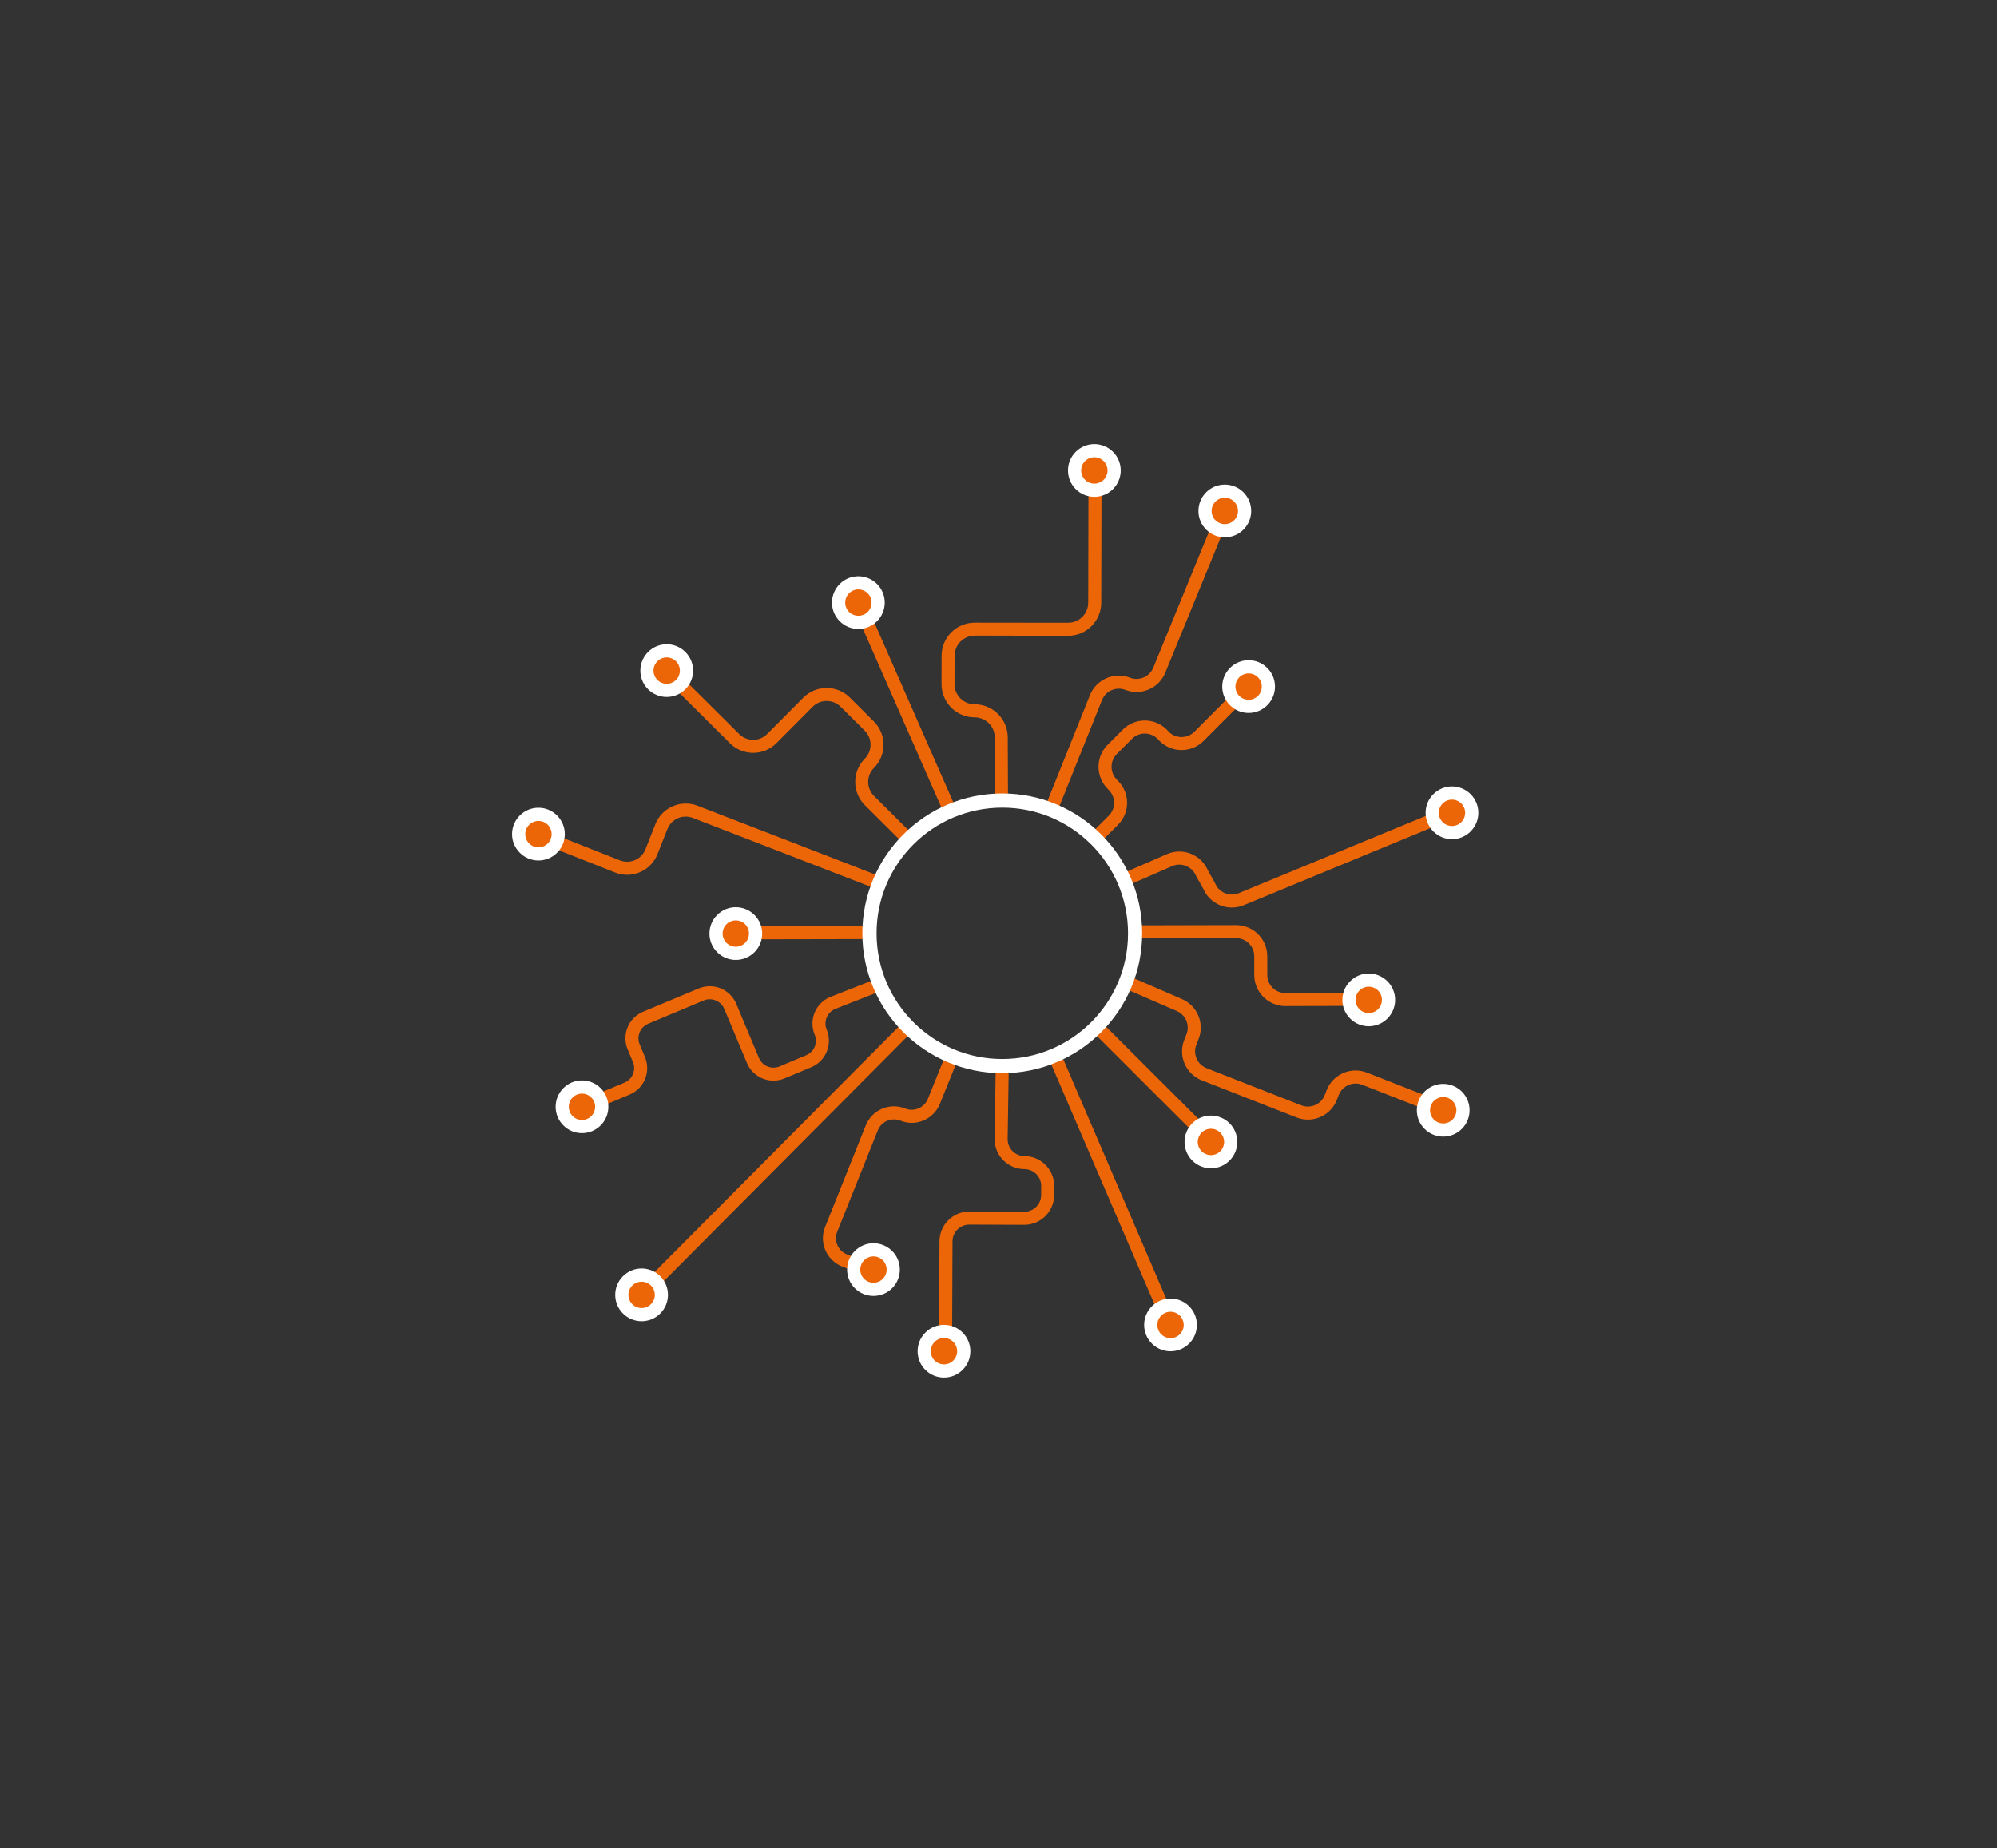 <?xml version="1.0" encoding="utf-8"?>
<!-- Generator: Adobe Illustrator 27.9.0, SVG Export Plug-In . SVG Version: 6.00 Build 0)  -->
<svg version="1.1" id="Ebene_1" xmlns="http://www.w3.org/2000/svg" xmlns:xlink="http://www.w3.org/1999/xlink" x="0px" y="0px"
	 viewBox="0 0 536.72 496.82" style="enable-background:new 0 0 536.72 496.82;" xml:space="preserve">
<rect x="0" y="0" width="536.72" height="496.82" fill="#333333" stroke="none"/>
<style type="text/css">
	.st0{clip-path:url(#SVGID_00000160874737945868322180000008705076298195822727_);fill:#EC6608;}
	.st1{clip-path:url(#SVGID_00000160874737945868322180000008705076298195822727_);fill:#FFFFFF;}
</style>
<g>
	<defs>
		<rect id="SVGID_1_" width="536.72" height="496.82"/>
	</defs>
	<clipPath id="SVGID_00000042012885910851558900000002851108403604930440_">
		<use xlink:href="#SVGID_1_"  style="overflow:visible;"/>
	</clipPath>
	<path style="clip-path:url(#SVGID_00000042012885910851558900000002851108403604930440_);fill:#EC6608;" d="M326.34,139.49
		l-16.4,40.04l0-0.01c-0.77,1.87-2.58,2.99-4.49,3c-0.58,0-1.17-0.11-1.75-0.33c-0.99-0.38-2.01-0.56-3.01-0.56
		c-3.32,0-6.45,1.99-7.76,5.25l-11.68,29.13l3.25,1.3l11.68-29.13c0.76-1.9,2.58-3.05,4.51-3.05c0.58,0,1.17,0.1,1.75,0.33
		c0.99,0.38,2.01,0.56,3.01,0.56c3.28,0,6.39-1.95,7.72-5.15l0-0.01l16.41-40.04L326.34,139.49z"/>
	<path style="clip-path:url(#SVGID_00000042012885910851558900000002851108403604930440_);fill:#EC6608;" d="M303.6,237.83
		l11.41-4.99c0.64-0.28,1.3-0.41,1.94-0.41c0.95,0,1.88,0.28,2.67,0.8c0.79,0.52,1.43,1.26,1.82,2.2l0.04,0.1l1.97,3.48l1.52-0.86
		l-1.62,0.67c1.34,3.21,4.45,5.16,7.73,5.15c1.07,0,2.15-0.21,3.19-0.63l52.25-21.59l-1.34-3.23l-52.25,21.59
		c-0.61,0.25-1.24,0.37-1.85,0.37c-0.95,0-1.88-0.28-2.67-0.8s-1.43-1.26-1.82-2.2l-0.04-0.1l-1.97-3.49l-1.52,0.86l1.62-0.67
		c-0.67-1.61-1.79-2.9-3.14-3.79c-1.35-0.89-2.95-1.37-4.59-1.37c-1.12,0-2.26,0.23-3.35,0.7l-11.41,4.99L303.6,237.83z"/>
	<path style="clip-path:url(#SVGID_00000042012885910851558900000002851108403604930440_);fill:#EC6608;" d="M302.52,265.83
		l13.77,5.97c1.83,0.79,2.93,2.58,2.93,4.46c0,0.59-0.11,1.19-0.34,1.77l-0.61,1.55c-0.39,1-0.58,2.03-0.58,3.05
		c0,1.67,0.5,3.29,1.42,4.66c0.91,1.37,2.25,2.48,3.89,3.13l25.46,9.98c1,0.39,2.03,0.58,3.05,0.58c1.67,0,3.29-0.5,4.66-1.42
		c1.37-0.91,2.48-2.25,3.13-3.89l0.51-1.31c0.38-0.96,1.02-1.73,1.82-2.26c0.8-0.53,1.74-0.83,2.71-0.83c0.59,0,1.18,0.11,1.77,0.34
		l17.38,6.81l1.28-3.26l-17.38-6.81c-1-0.39-2.03-0.58-3.05-0.58c-1.67,0-3.29,0.5-4.66,1.42c-1.37,0.91-2.48,2.25-3.13,3.89
		l-0.51,1.31c-0.38,0.96-1.02,1.73-1.82,2.26c-0.8,0.53-1.74,0.83-2.71,0.83c-0.59,0-1.18-0.11-1.77-0.34l-25.46-9.98
		c-0.96-0.38-1.73-1.02-2.26-1.82c-0.53-0.8-0.83-1.74-0.83-2.71c0-0.59,0.11-1.18,0.34-1.77l0.61-1.55c0.39-1,0.58-2.03,0.58-3.05
		c0-3.24-1.9-6.31-5.04-7.67l-13.77-5.97L302.52,265.83z"/>
	<polyline style="clip-path:url(#SVGID_00000042012885910851558900000002851108403604930440_);fill:#EC6608;" points="
		314.62,351.88 285.25,283.55 282.03,284.93 311.41,353.26 	"/>
	<path style="clip-path:url(#SVGID_00000042012885910851558900000002851108403604930440_);fill:#EC6608;" d="M254.02,283.91
		l-4.65,11.51c-0.37,0.91-0.99,1.64-1.75,2.14c-0.76,0.5-1.67,0.78-2.59,0.78c-0.58,0-1.16-0.11-1.73-0.34
		c-0.99-0.4-2.02-0.59-3.03-0.59c-1.62,0-3.2,0.48-4.53,1.37c-1.33,0.88-2.42,2.17-3.06,3.77l-10.92,27.29
		c-0.4,0.99-0.59,2.02-0.59,3.03c0,1.62,0.49,3.2,1.37,4.53c0.88,1.33,2.18,2.42,3.77,3.06l4.54,1.82l1.3-3.25l-4.54-1.82
		c-0.92-0.37-1.64-0.98-2.15-1.75c-0.51-0.76-0.79-1.67-0.79-2.59c0-0.58,0.11-1.16,0.34-1.73l10.92-27.29
		c0.37-0.92,0.99-1.64,1.75-2.15c0.76-0.51,1.67-0.78,2.59-0.78c0.58,0,1.16,0.11,1.73,0.34c0.99,0.4,2.02,0.59,3.03,0.59
		c1.62,0,3.19-0.48,4.52-1.36c1.33-0.88,2.42-2.17,3.06-3.75l4.65-11.51L254.02,283.91z"/>
	<path style="clip-path:url(#SVGID_00000042012885910851558900000002851108403604930440_);fill:#EC6608;" d="M234.99,263.36
		l-11.73,4.61c-1.52,0.6-2.75,1.63-3.59,2.89c-0.84,1.26-1.31,2.76-1.31,4.3c0,1,0.2,2.01,0.6,2.98c0.23,0.54,0.33,1.09,0.33,1.63
		c0,1.65-0.97,3.22-2.6,3.9l-7.18,3.01c-0.54,0.23-1.09,0.33-1.63,0.33c-1.65,0-3.22-0.97-3.9-2.6l-6.09-14.54
		c-0.62-1.48-1.65-2.67-2.9-3.48c-1.25-0.82-2.72-1.26-4.23-1.26c-1,0-2.01,0.19-2.98,0.6l-14.95,6.26
		c-2.96,1.24-4.74,4.11-4.74,7.13c0,1,0.19,2.01,0.6,2.98l1.42,3.4c0.23,0.54,0.33,1.09,0.33,1.63c0,0.82-0.24,1.63-0.69,2.32
		c-0.45,0.68-1.09,1.24-1.9,1.58l-7.99,3.34l1.35,3.23l7.99-3.34c2.96-1.24,4.75-4.11,4.74-7.13c0-0.99-0.19-2.01-0.6-2.98
		l-1.42-3.4c-0.23-0.54-0.33-1.09-0.33-1.63c0-0.82,0.24-1.63,0.69-2.32c0.45-0.68,1.09-1.24,1.9-1.58l14.95-6.26
		c0.54-0.22,1.09-0.33,1.63-0.33c0.82,0,1.63,0.24,2.32,0.69c0.68,0.45,1.24,1.09,1.58,1.9l6.09,14.54
		c1.24,2.96,4.11,4.74,7.13,4.74c1,0,2.01-0.2,2.98-0.6l7.18-3.01c2.96-1.24,4.74-4.11,4.74-7.13c0-0.99-0.19-2.01-0.6-2.98
		c-0.23-0.54-0.33-1.09-0.33-1.63c0-0.84,0.25-1.66,0.72-2.36c0.46-0.69,1.12-1.25,1.96-1.58l11.73-4.61L234.99,263.36z"/>
	<path style="clip-path:url(#SVGID_00000042012885910851558900000002851108403604930440_);fill:#EC6608;" d="M235.94,235.36
		l-48.46-18.76c-1.04-0.4-2.11-0.59-3.17-0.59c-1.75,0-3.45,0.53-4.88,1.48c-1.43,0.96-2.61,2.35-3.29,4.07l-2.67,6.76
		c-0.41,1.04-1.11,1.87-1.98,2.45c-0.86,0.58-1.89,0.89-2.94,0.89c-0.64,0-1.3-0.12-1.94-0.37l-16.96-6.7l-1.29,3.26l16.96,6.7
		c1.06,0.42,2.15,0.62,3.22,0.62c1.75,0,3.45-0.53,4.88-1.48c1.43-0.96,2.61-2.35,3.29-4.07l2.67-6.76
		c0.41-1.04,1.11-1.87,1.97-2.45c0.86-0.58,1.89-0.89,2.94-0.89c0.63,0,1.27,0.11,1.91,0.36l48.46,18.76L235.94,235.36z"/>
	<polyline style="clip-path:url(#SVGID_00000042012885910851558900000002851108403604930440_);fill:#EC6608;" points="
		231.19,167.39 253.28,217.68 256.48,216.27 234.39,165.98 	"/>
	<path style="clip-path:url(#SVGID_00000042012885910851558900000002851108403604930440_);fill:#EC6608;" d="M296.3,225.91l4.19-4.2
		l0,0c1.62-1.63,2.43-3.77,2.43-5.89c0-2.14-0.82-4.29-2.45-5.92l-1.24,1.24l1.29-1.18l-0.29-0.32l-0.03-0.03l-0.03-0.03
		c-0.96-0.95-1.43-2.19-1.43-3.44c0-1.25,0.47-2.48,1.42-3.44l4.07-4.08c0.95-0.95,2.19-1.43,3.44-1.43c1.25,0,2.48,0.47,3.43,1.42
		l1.24-1.24l-1.27,1.21l0.55,0.58l0.01,0.01l0.02,0.02c1.63,1.63,3.78,2.45,5.91,2.44c2.14,0,4.29-0.82,5.92-2.45l10.83-10.86
		l-2.48-2.47l-10.83,10.86c-0.95,0.95-2.19,1.43-3.44,1.43c-1.25,0-2.48-0.47-3.43-1.42l-1.24,1.24l1.27-1.21l-0.55-0.58l-0.01-0.02
		l-0.02-0.02c-1.63-1.62-3.78-2.44-5.91-2.44c-2.14,0-4.29,0.82-5.92,2.46l-4.07,4.08c-1.63,1.63-2.45,3.77-2.44,5.91
		c0,2.14,0.82,4.29,2.46,5.92l1.24-1.24l-1.29,1.18l0.29,0.32l0.03,0.03l0.03,0.03c0.95,0.95,1.42,2.19,1.43,3.44
		c0,1.24-0.47,2.47-1.41,3.43l0,0l-4.19,4.2L296.3,225.91z"/>
	<path style="clip-path:url(#SVGID_00000042012885910851558900000002851108403604930440_);fill:#EC6608;" d="M305.84,252.26
		l26.38-0.06h0.01c2.68,0,4.86,2.17,4.86,4.85l0.01,5.07c0.01,4.61,3.75,8.34,8.36,8.34h0.01h0l18.67-0.05l-0.01-3.5l-18.66,0.05
		h0.01h-0.02c-2.68,0-4.86-2.17-4.86-4.85l-0.01-5.07c-0.01-4.61-3.76-8.34-8.36-8.34h-0.02l-26.38,0.06L305.84,252.26z"/>
	<polyline style="clip-path:url(#SVGID_00000042012885910851558900000002851108403604930440_);fill:#EC6608;" points="
		322.87,301.57 296.43,275.17 293.96,277.65 320.39,304.05 	"/>
	<path style="clip-path:url(#SVGID_00000042012885910851558900000002851108403604930440_);fill:#EC6608;" d="M267.61,287.16
		l-0.29,18.98l0,0.12c0,4.42,3.57,8.01,8,8.03c2.5,0.01,4.52,2.04,4.51,4.53v0.03v-0.01l-0.01,2.4c-0.01,2.5-2.04,4.52-4.53,4.51
		h-0.03h0.01l-14.7-0.06h0h-0.04c-4.42,0-8.01,3.57-8.03,8l-0.1,24.98l3.5,0.01l0.1-24.97c0.01-2.5,2.04-4.52,4.53-4.51h0.02h0
		l14.7,0.06h0.01h0.03c4.42,0,8.01-3.57,8.03-8l0.01-2.4v-0.01v-0.03c0-4.42-3.57-8.01-8-8.03c-2.5-0.01-4.52-2.04-4.51-4.53l0-0.07
		l0.29-18.98L267.61,287.16z"/>
	<polyline style="clip-path:url(#SVGID_00000042012885910851558900000002851108403604930440_);fill:#EC6608;" points="
		177.16,345.67 244.7,277.78 242.22,275.31 174.68,343.21 	"/>
	<polyline style="clip-path:url(#SVGID_00000042012885910851558900000002851108403604930440_);fill:#EC6608;" points="
		203.24,252.51 232.68,252.45 232.68,248.95 203.23,249.01 	"/>
	<path style="clip-path:url(#SVGID_00000042012885910851558900000002851108403604930440_);fill:#EC6608;" d="M244.56,223.57
		l-9.65-9.6c-1.05-1.05-1.57-2.4-1.57-3.78c0-1.37,0.51-2.71,1.55-3.76c1.71-1.72,2.57-3.98,2.57-6.23c0-2.26-0.87-4.54-2.6-6.26
		l-6.46-6.43c-1.72-1.71-3.98-2.57-6.23-2.57c-2.26,0-4.54,0.87-6.26,2.6l-9.71,9.77c-1.05,1.05-2.4,1.57-3.78,1.57
		c-1.36,0-2.71-0.51-3.76-1.55l-15.49-15.41l-2.47,2.48l15.49,15.41c1.72,1.71,3.98,2.57,6.23,2.57c2.26,0,4.54-0.87,6.26-2.6
		l9.71-9.77c1.05-1.05,2.4-1.57,3.78-1.57c1.37,0,2.71,0.51,3.76,1.55l6.47,6.43c1.05,1.05,1.57,2.4,1.57,3.78
		c0,1.37-0.51,2.72-1.55,3.76c-1.71,1.72-2.57,3.98-2.57,6.23c0,2.26,0.87,4.54,2.6,6.26l9.65,9.6L244.56,223.57z"/>
	<path style="clip-path:url(#SVGID_00000042012885910851558900000002851108403604930440_);fill:#EC6608;" d="M270.91,214.02
		l-0.06-15.8c-0.02-4.91-3.99-8.88-8.9-8.89c-2.99-0.01-5.41-2.43-5.41-5.42v-0.01l-0.94,0l0.94,0.01v-0.01l-0.94,0l0.94,0.01v-0.01
		l0.02-7.61c0.01-2.99,2.43-5.41,5.42-5.41h0l0.01-1.42l-0.04,1.41l0.03,0l0.01-1.42l-0.04,1.41l0.02,0l25.07,0.06h0h0.01
		c4.92,0,8.91-3.98,8.92-8.9l0.07-31.74l-3.5-0.01l-0.07,31.74c-0.01,2.99-2.43,5.41-5.42,5.41h-0.01h0L262,167.39l0,1.75l0.04-1.75
		h-0.06c-4.92,0-8.91,3.98-8.92,8.9l-0.01,7.61v-0.02v0.04c0,4.92,3.98,8.91,8.9,8.92c2.98,0.01,5.4,2.42,5.41,5.4l0.06,15.8
		L270.91,214.02z"/>
	<path style="clip-path:url(#SVGID_00000042012885910851558900000002851108403604930440_);fill:#EC6608;" d="M332.48,181.39
		c1.76-1.77,4.61-1.78,6.39-0.02c1.77,1.76,1.78,4.61,0.03,6.38c-1.76,1.77-4.62,1.78-6.39,0.03
		C330.73,186.02,330.72,183.16,332.48,181.39"/>
	<path style="clip-path:url(#SVGID_00000042012885910851558900000002851108403604930440_);fill:#FFFFFF;" d="M340.61,189.56
		c2.76-2.78,2.74-7.27-0.04-10.02c-2.78-2.76-7.27-2.74-10.02,0.04c-2.76,2.78-2.74,7.27,0.04,10.02
		C333.37,192.36,337.85,192.34,340.61,189.56 M333.06,182.08c1.38-1.39,3.62-1.4,5.01-0.02c1.39,1.38,1.4,3.62,0.02,5.01
		c-1.38,1.39-3.62,1.4-5.01,0.02C331.7,185.71,331.69,183.47,333.06,182.08"/>
	<path style="clip-path:url(#SVGID_00000042012885910851558900000002851108403604930440_);fill:#EC6608;" d="M326.07,134.17
		c1.76-1.77,4.61-1.78,6.39-0.02c1.77,1.76,1.78,4.62,0.03,6.39c-1.76,1.77-4.62,1.78-6.39,0.02
		C324.33,138.8,324.32,135.95,326.07,134.17"/>
	<path style="clip-path:url(#SVGID_00000042012885910851558900000002851108403604930440_);fill:#FFFFFF;" d="M334.21,142.35
		c2.76-2.78,2.74-7.26-0.04-10.02c-2.78-2.76-7.27-2.74-10.02,0.04c-2.76,2.78-2.74,7.27,0.04,10.02
		C326.96,145.15,331.45,145.13,334.21,142.35 M326.66,134.86c1.38-1.39,3.62-1.4,5.01-0.02c1.39,1.38,1.4,3.62,0.02,5.01
		c-1.38,1.39-3.62,1.4-5.01,0.02C325.29,138.5,325.28,136.25,326.66,134.86"/>
	<path style="clip-path:url(#SVGID_00000042012885910851558900000002851108403604930440_);fill:#EC6608;" d="M291.01,123.3
		c1.76-1.77,4.61-1.78,6.39-0.02c1.77,1.76,1.78,4.62,0.02,6.39c-1.76,1.77-4.61,1.78-6.39,0.02
		C289.27,127.92,289.26,125.07,291.01,123.3"/>
	<path style="clip-path:url(#SVGID_00000042012885910851558900000002851108403604930440_);fill:#FFFFFF;" d="M299.15,131.47
		c2.76-2.78,2.74-7.26-0.04-10.02c-2.78-2.76-7.27-2.74-10.02,0.04c-2.76,2.78-2.74,7.27,0.04,10.02
		C291.9,134.27,296.39,134.25,299.15,131.47 M291.6,123.98c1.38-1.39,3.62-1.4,5.01-0.02c1.39,1.38,1.4,3.62,0.02,5.01
		c-1.38,1.39-3.62,1.4-5.01,0.02C290.23,127.62,290.22,125.37,291.6,123.98"/>
	<path style="clip-path:url(#SVGID_00000042012885910851558900000002851108403604930440_);fill:#EC6608;" d="M387.14,215.32
		c1.76-1.77,4.61-1.78,6.39-0.02c1.77,1.76,1.78,4.62,0.03,6.38c-1.76,1.77-4.62,1.78-6.39,0.03
		C385.39,219.95,385.38,217.09,387.14,215.32"/>
	<path style="clip-path:url(#SVGID_00000042012885910851558900000002851108403604930440_);fill:#FFFFFF;" d="M395.27,223.49
		c2.76-2.78,2.74-7.27-0.04-10.02c-2.78-2.76-7.26-2.74-10.02,0.04c-2.76,2.78-2.74,7.26,0.04,10.02
		C388.03,226.29,392.51,226.27,395.27,223.49 M387.72,216.01c1.38-1.39,3.62-1.4,5.01-0.02c1.39,1.38,1.4,3.62,0.02,5.01
		c-1.38,1.39-3.62,1.4-5.01,0.02C386.36,219.64,386.35,217.4,387.72,216.01"/>
	<path style="clip-path:url(#SVGID_00000042012885910851558900000002851108403604930440_);fill:#EC6608;" d="M364.76,265.61
		c1.76-1.77,4.61-1.78,6.39-0.02c1.77,1.76,1.78,4.62,0.03,6.39c-1.76,1.77-4.62,1.78-6.39,0.03
		C363.02,270.24,363.01,267.38,364.76,265.61"/>
	<path style="clip-path:url(#SVGID_00000042012885910851558900000002851108403604930440_);fill:#FFFFFF;" d="M372.9,273.79
		c2.76-2.78,2.74-7.26-0.04-10.02c-2.78-2.76-7.27-2.74-10.02,0.04c-2.76,2.78-2.74,7.26,0.04,10.02
		C365.65,276.58,370.14,276.57,372.9,273.79 M365.35,266.3c1.38-1.39,3.62-1.4,5.01-0.02c1.39,1.38,1.4,3.62,0.02,5.01
		c-1.38,1.39-3.62,1.4-5.01,0.02C363.98,269.93,363.97,267.69,365.35,266.3"/>
	<path style="clip-path:url(#SVGID_00000042012885910851558900000002851108403604930440_);fill:#EC6608;" d="M384.78,295.28
		c1.76-1.77,4.61-1.78,6.39-0.02c1.77,1.76,1.78,4.61,0.03,6.38c-1.76,1.77-4.62,1.78-6.39,0.03
		C383.04,299.91,383.03,297.05,384.78,295.28"/>
	<path style="clip-path:url(#SVGID_00000042012885910851558900000002851108403604930440_);fill:#FFFFFF;" d="M392.91,303.45
		c2.76-2.78,2.74-7.26-0.04-10.02c-2.78-2.76-7.27-2.74-10.02,0.04c-2.76,2.78-2.74,7.27,0.04,10.02
		C385.67,306.25,390.16,306.23,392.91,303.45 M385.37,295.97c1.38-1.39,3.62-1.4,5.01-0.02c1.39,1.38,1.4,3.62,0.02,5.01
		c-1.38,1.39-3.62,1.4-5.01,0.02C384,299.6,383.99,297.36,385.37,295.97"/>
	<path style="clip-path:url(#SVGID_00000042012885910851558900000002851108403604930440_);fill:#EC6608;" d="M322.35,303.8
		c1.76-1.77,4.62-1.78,6.39-0.02c1.77,1.76,1.78,4.62,0.02,6.39c-1.76,1.77-4.62,1.78-6.39,0.02
		C320.61,308.43,320.59,305.57,322.35,303.8"/>
	<path style="clip-path:url(#SVGID_00000042012885910851558900000002851108403604930440_);fill:#FFFFFF;" d="M330.48,311.97
		c2.76-2.78,2.74-7.26-0.04-10.02c-2.78-2.76-7.27-2.74-10.02,0.04c-2.76,2.78-2.74,7.27,0.04,10.02
		C323.24,314.77,327.73,314.75,330.48,311.97 M322.94,304.49c1.38-1.39,3.62-1.4,5.01-0.02c1.39,1.38,1.4,3.62,0.02,5.01
		s-3.62,1.4-5.01,0.02C321.57,308.12,321.56,305.88,322.94,304.49"/>
	<path style="clip-path:url(#SVGID_00000042012885910851558900000002851108403604930440_);fill:#EC6608;" d="M311.49,352.99
		c1.76-1.77,4.62-1.78,6.39-0.03c1.77,1.76,1.78,4.62,0.03,6.39c-1.76,1.77-4.62,1.78-6.39,0.02
		C309.75,357.62,309.73,354.76,311.49,352.99"/>
	<path style="clip-path:url(#SVGID_00000042012885910851558900000002851108403604930440_);fill:#FFFFFF;" d="M319.62,361.16
		c2.76-2.78,2.74-7.26-0.04-10.02c-2.78-2.76-7.27-2.74-10.02,0.04c-2.76,2.78-2.74,7.27,0.04,10.02
		C312.38,363.96,316.87,363.94,319.62,361.16 M312.08,353.68c1.38-1.39,3.62-1.4,5.01-0.02c1.39,1.38,1.4,3.62,0.02,5.01
		c-1.38,1.39-3.62,1.4-5.01,0.02C310.71,357.31,310.7,355.06,312.08,353.68"/>
	<path style="clip-path:url(#SVGID_00000042012885910851558900000002851108403604930440_);fill:#EC6608;" d="M250.61,360.05
		c1.76-1.77,4.62-1.78,6.39-0.02c1.77,1.76,1.78,4.62,0.02,6.39c-1.76,1.77-4.61,1.78-6.39,0.03
		C248.86,364.68,248.85,361.82,250.61,360.05"/>
	<path style="clip-path:url(#SVGID_00000042012885910851558900000002851108403604930440_);fill:#FFFFFF;" d="M258.74,368.23
		c2.76-2.78,2.74-7.26-0.04-10.02c-2.78-2.76-7.27-2.74-10.02,0.04c-2.76,2.78-2.74,7.26,0.04,10.02
		C251.5,371.02,255.98,371.01,258.74,368.23 M251.19,360.74c1.38-1.39,3.62-1.4,5.01-0.02c1.39,1.38,1.4,3.62,0.02,5.01
		c-1.38,1.39-3.62,1.4-5.01,0.02C249.82,364.37,249.82,362.13,251.19,360.74"/>
	<path style="clip-path:url(#SVGID_00000042012885910851558900000002851108403604930440_);fill:#EC6608;" d="M169.34,344.91
		c1.76-1.77,4.62-1.78,6.39-0.02c1.77,1.76,1.78,4.61,0.02,6.39c-1.76,1.77-4.62,1.78-6.39,0.03
		C167.6,349.54,167.58,346.68,169.34,344.91"/>
	<path style="clip-path:url(#SVGID_00000042012885910851558900000002851108403604930440_);fill:#FFFFFF;" d="M177.47,353.08
		c2.76-2.78,2.74-7.26-0.04-10.02c-2.78-2.76-7.27-2.74-10.02,0.04c-2.76,2.78-2.74,7.27,0.04,10.02
		C170.23,355.88,174.72,355.86,177.47,353.08 M169.93,345.6c1.38-1.39,3.62-1.4,5.01-0.02c1.39,1.38,1.4,3.62,0.02,5.01
		c-1.38,1.39-3.62,1.4-5.01,0.02C168.56,349.23,168.55,346.99,169.93,345.6"/>
	<path style="clip-path:url(#SVGID_00000042012885910851558900000002851108403604930440_);fill:#EC6608;" d="M153.31,294.35
		c1.76-1.77,4.62-1.78,6.39-0.02c1.77,1.76,1.78,4.62,0.02,6.39c-1.76,1.77-4.61,1.78-6.39,0.02
		C151.57,298.98,151.56,296.12,153.31,294.35"/>
	<path style="clip-path:url(#SVGID_00000042012885910851558900000002851108403604930440_);fill:#FFFFFF;" d="M161.45,302.52
		c2.76-2.78,2.74-7.26-0.04-10.02c-2.78-2.76-7.26-2.74-10.02,0.04c-2.76,2.78-2.74,7.27,0.04,10.02
		C154.2,305.32,158.69,305.3,161.45,302.52 M153.9,295.04c1.38-1.39,3.62-1.4,5.01-0.02c1.39,1.38,1.4,3.62,0.02,5.01
		c-1.38,1.39-3.62,1.4-5.01,0.02C152.53,298.67,152.52,296.43,153.9,295.04"/>
	<path style="clip-path:url(#SVGID_00000042012885910851558900000002851108403604930440_);fill:#EC6608;" d="M194.66,247.78
		c1.76-1.77,4.62-1.78,6.39-0.02c1.77,1.76,1.78,4.62,0.02,6.38c-1.76,1.77-4.62,1.78-6.39,0.03
		C192.91,252.41,192.9,249.55,194.66,247.78"/>
	<path style="clip-path:url(#SVGID_00000042012885910851558900000002851108403604930440_);fill:#FFFFFF;" d="M202.79,255.96
		c2.76-2.78,2.74-7.26-0.04-10.02s-7.27-2.74-10.02,0.04s-2.74,7.27,0.04,10.02C195.55,258.75,200.03,258.74,202.79,255.96
		 M195.24,248.47c1.38-1.39,3.62-1.4,5.01-0.02c1.39,1.38,1.4,3.62,0.02,5.01c-1.38,1.39-3.62,1.4-5.01,0.02
		C193.88,252.1,193.87,249.86,195.24,248.47"/>
	<path style="clip-path:url(#SVGID_00000042012885910851558900000002851108403604930440_);fill:#EC6608;" d="M141.61,221.05
		c1.76-1.77,4.62-1.78,6.39-0.02c1.77,1.76,1.78,4.62,0.02,6.39c-1.76,1.77-4.62,1.78-6.39,0.02
		C139.87,225.68,139.86,222.82,141.61,221.05"/>
	<path style="clip-path:url(#SVGID_00000042012885910851558900000002851108403604930440_);fill:#FFFFFF;" d="M149.74,229.22
		c2.76-2.78,2.74-7.26-0.04-10.02s-7.27-2.74-10.02,0.04c-2.76,2.78-2.74,7.27,0.04,10.02C142.5,232.02,146.99,232,149.74,229.22
		 M142.2,221.74c1.38-1.39,3.62-1.4,5.01-0.02c1.39,1.38,1.4,3.62,0.02,5.01c-1.38,1.39-3.62,1.4-5.01,0.02
		C140.83,225.37,140.82,223.12,142.2,221.74"/>
	<path style="clip-path:url(#SVGID_00000042012885910851558900000002851108403604930440_);fill:#EC6608;" d="M176.09,177.09
		c1.76-1.77,4.62-1.78,6.39-0.02c1.77,1.76,1.78,4.61,0.02,6.38c-1.76,1.77-4.61,1.78-6.39,0.03
		C174.34,181.72,174.33,178.86,176.09,177.09"/>
	<path style="clip-path:url(#SVGID_00000042012885910851558900000002851108403604930440_);fill:#FFFFFF;" d="M184.22,185.27
		c2.76-2.78,2.74-7.27-0.04-10.02c-2.78-2.76-7.27-2.74-10.02,0.04c-2.76,2.78-2.74,7.27,0.04,10.02
		C176.98,188.06,181.46,188.04,184.22,185.27 M176.67,177.78c1.38-1.39,3.62-1.4,5.01-0.02c1.39,1.38,1.4,3.62,0.02,5.01
		c-1.38,1.39-3.62,1.4-5.01,0.02C175.3,181.41,175.29,179.17,176.67,177.78"/>
	<path style="clip-path:url(#SVGID_00000042012885910851558900000002851108403604930440_);fill:#EC6608;" d="M227.6,158.82
		c1.76-1.77,4.62-1.78,6.39-0.02c1.77,1.75,1.78,4.61,0.02,6.38c-1.76,1.77-4.61,1.78-6.39,0.03
		C225.86,163.45,225.84,160.59,227.6,158.82"/>
	<path style="clip-path:url(#SVGID_00000042012885910851558900000002851108403604930440_);fill:#FFFFFF;" d="M235.73,166.99
		c2.76-2.78,2.74-7.27-0.04-10.02s-7.27-2.74-10.02,0.04c-2.76,2.78-2.74,7.27,0.04,10.02
		C228.49,169.79,232.98,169.77,235.73,166.99 M228.19,159.5c1.38-1.39,3.62-1.4,5.01-0.02c1.39,1.38,1.4,3.62,0.02,5.01
		c-1.38,1.39-3.62,1.4-5.01,0.02C226.82,163.14,226.81,160.89,228.19,159.5"/>
	<path style="clip-path:url(#SVGID_00000042012885910851558900000002851108403604930440_);fill:#EC6608;" d="M231.65,338.11
		c1.76-1.77,4.62-1.78,6.39-0.02c1.77,1.76,1.78,4.62,0.02,6.39c-1.76,1.77-4.62,1.78-6.39,0.03
		C229.91,342.74,229.9,339.88,231.65,338.11"/>
	<path style="clip-path:url(#SVGID_00000042012885910851558900000002851108403604930440_);fill:#FFFFFF;" d="M239.79,346.29
		c2.76-2.78,2.74-7.27-0.04-10.02s-7.26-2.74-10.02,0.04c-2.76,2.78-2.74,7.27,0.04,10.02
		C232.54,349.08,237.03,349.07,239.79,346.29 M232.24,338.8c1.38-1.39,3.62-1.4,5.01-0.02c1.39,1.38,1.4,3.62,0.02,5.01
		c-1.38,1.39-3.62,1.4-5.01,0.02C230.87,342.43,230.86,340.19,232.24,338.8"/>
	<path style="clip-path:url(#SVGID_00000042012885910851558900000002851108403604930440_);fill:#FFFFFF;" d="M305.07,250.9h-1.9
		c0,9.34-3.78,17.77-9.9,23.89c-6.12,6.12-14.55,9.89-23.89,9.9c-9.34,0-17.77-3.78-23.89-9.9c-6.12-6.12-9.89-14.56-9.9-23.89
		c0-9.34,3.78-17.77,9.9-23.89c6.12-6.12,14.55-9.89,23.89-9.9c9.34,0,17.77,3.78,23.89,9.9c6.12,6.12,9.89,14.55,9.9,23.89H305.07
		h1.9c0-20.77-16.83-37.6-37.6-37.6c-20.76,0-37.6,16.83-37.6,37.6c0,20.77,16.83,37.6,37.6,37.6c20.76,0,37.6-16.83,37.6-37.6
		H305.07z"/>
</g>
</svg>
